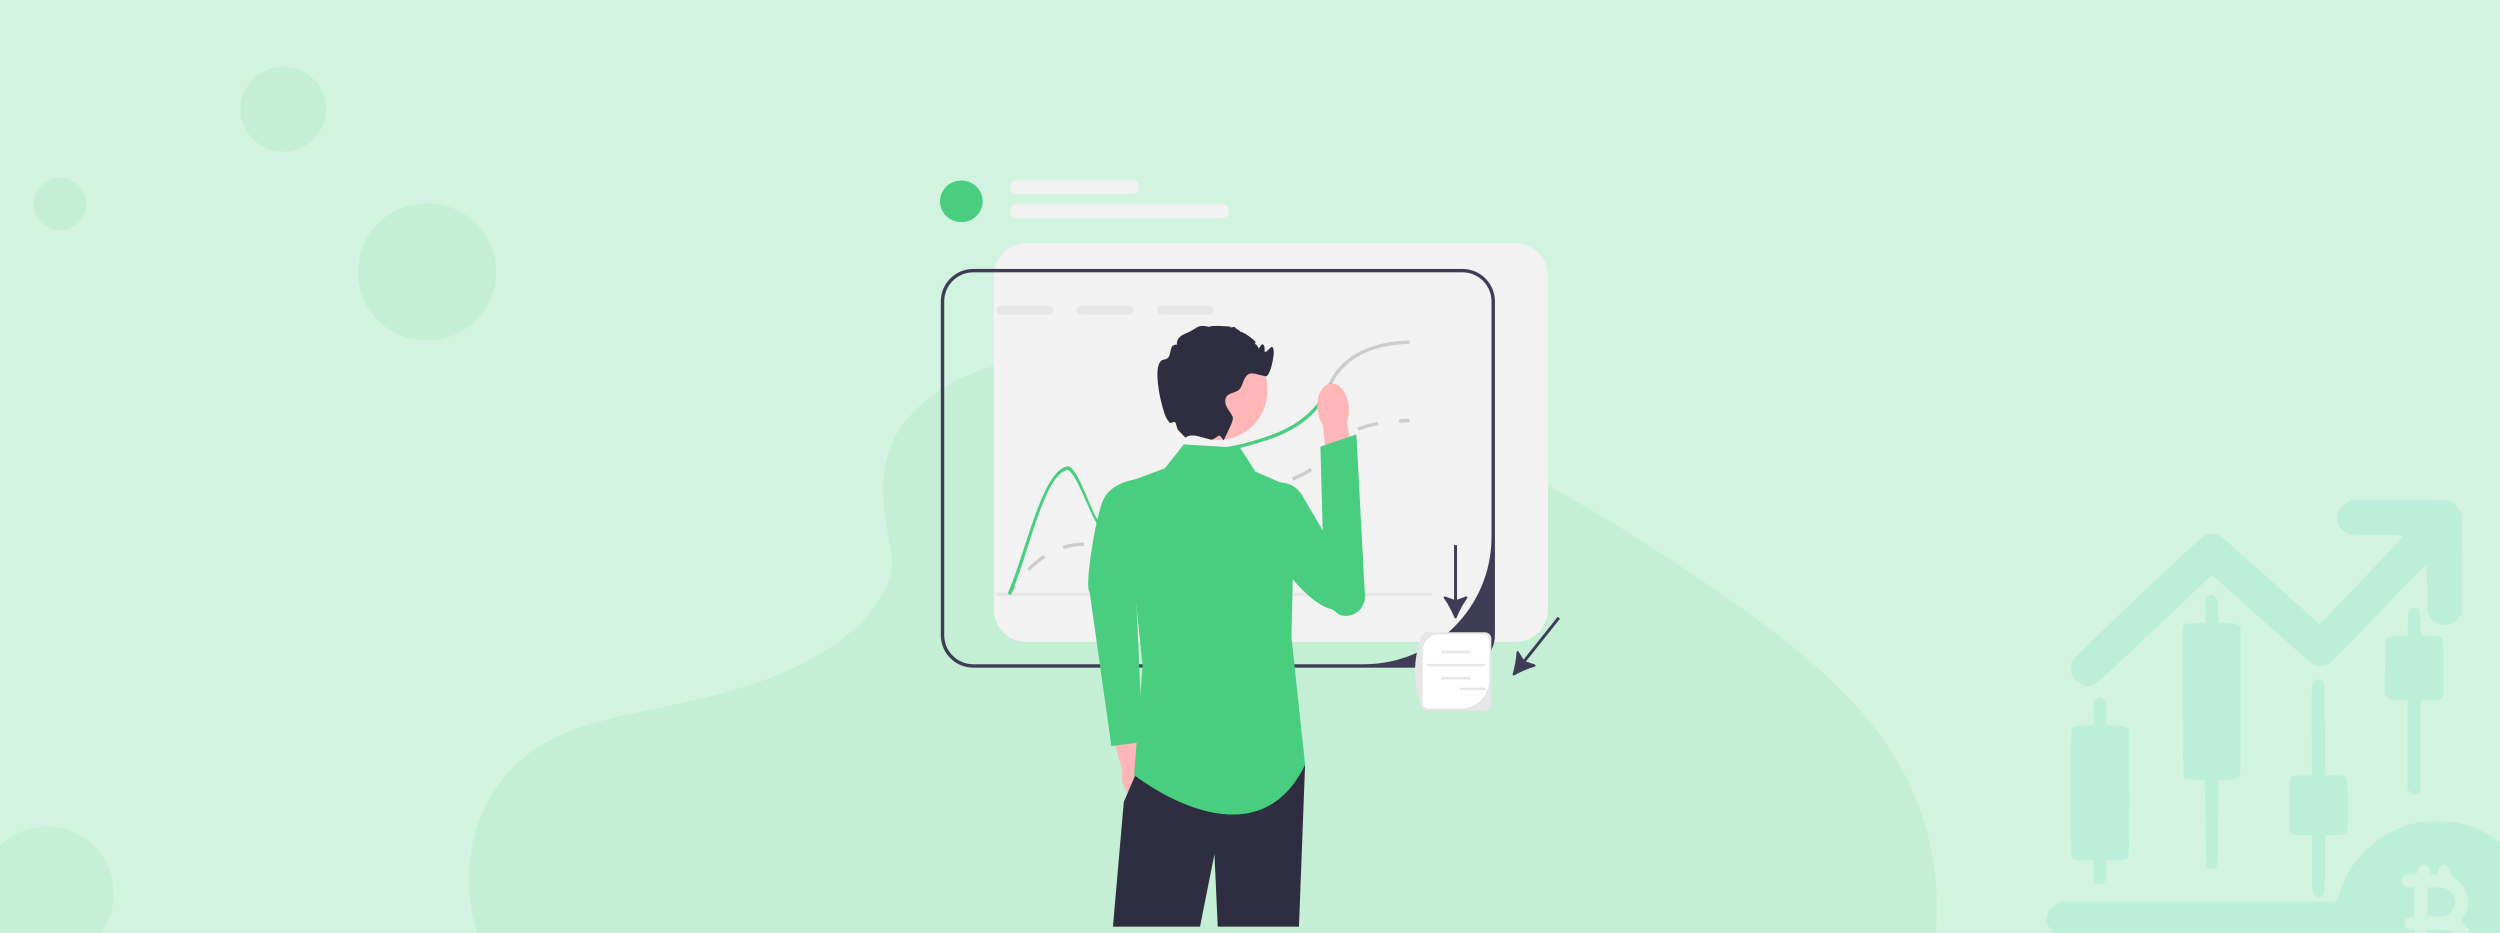 <svg width="375" height="140" viewBox="0 0 375 140" fill="none" xmlns="http://www.w3.org/2000/svg">
<rect x="0" y="0" width="375" height="140" fill="#808080" stroke="none"/>
<g clip-path="url(#clip0_4205_13)">
<rect width="375" height="140" fill="#D1F3DF"/>
<path opacity="0.1" d="M138.319 60.546C145.792 53.932 157.519 52.576 168.192 53.103C201.72 54.759 231.985 70.86 258.162 89.072C267.641 95.664 276.971 102.769 283.122 111.848C295.654 130.328 291.93 155.933 274.518 171.157C268.592 176.339 261.41 180.315 254.036 183.828C240.926 190.089 226.78 195.113 211.902 196.548C201.29 197.566 190.548 196.739 180.001 195.317C150.529 191.336 121.6 182.543 97.353 167.516C86.719 160.917 76.693 152.718 72.309 142.043C67.925 131.369 70.731 117.847 81.591 111.53C86.082 108.918 91.453 107.737 96.709 106.631C104.448 105 112.31 103.392 119.295 100.077C126.508 96.653 135.048 90.029 133.618 82.45C132.089 74.304 130.858 67.161 138.319 60.546Z" fill="#49CE7F"/>
<path opacity="0.1" d="M64.041 51.087C69.761 51.087 74.397 46.475 74.397 40.786C74.397 35.096 69.761 30.485 64.041 30.485C58.322 30.485 53.685 35.096 53.685 40.786C53.685 46.475 58.322 51.087 64.041 51.087Z" fill="#49CE7F"/>
<path opacity="0.1" d="M42.502 22.754C46.043 22.754 48.913 19.899 48.913 16.377C48.913 12.855 46.043 10 42.502 10C38.962 10 36.091 12.855 36.091 16.377C36.091 19.899 38.962 22.754 42.502 22.754Z" fill="#49CE7F"/>
<path opacity="0.1" d="M8.972 34.526C11.151 34.526 12.917 32.769 12.917 30.602C12.917 28.435 11.151 26.678 8.972 26.678C6.793 26.678 5.027 28.435 5.027 30.602C5.027 32.769 6.793 34.526 8.972 34.526Z" fill="#49CE7F"/>
<g opacity="0.09">
<path d="M7.028 124.666C8.883 124.667 10.697 125.215 12.24 126.241C13.783 127.267 14.985 128.725 15.695 130.43C16.405 132.136 16.59 134.013 16.228 135.823C15.866 137.634 14.972 139.297 13.659 140.602C12.347 141.907 10.675 142.796 8.855 143.156C7.035 143.516 5.148 143.331 3.433 142.625C1.719 141.919 0.253 140.723 -0.778 139.188C-1.81 137.654 -2.36 135.849 -2.361 134.003C-2.362 132.777 -2.119 131.562 -1.648 130.429C-1.176 129.295 -0.485 128.266 0.387 127.399C1.259 126.531 2.295 125.844 3.434 125.375C4.573 124.906 5.795 124.665 7.028 124.666Z" fill="#49CE7F"/>
<path d="M7.026 144C5.038 143.998 3.096 143.409 1.444 142.309C-0.208 141.21 -1.494 139.647 -2.254 137.82C-3.013 135.993 -3.211 133.983 -2.822 132.044C-2.433 130.105 -1.475 128.324 -0.069 126.926C1.337 125.529 3.128 124.577 5.078 124.192C7.028 123.806 9.048 124.005 10.885 124.761C12.721 125.518 14.291 126.799 15.396 128.443C16.5 130.086 17.09 132.019 17.091 133.996C17.089 136.65 16.027 139.194 14.14 141.07C12.253 142.946 9.694 144 7.026 144ZM15.511 135.366C13.774 134.862 11.947 134.734 10.156 134.991C10.89 136.97 11.45 139.008 11.829 141.083C12.805 140.433 13.636 139.59 14.269 138.606C14.903 137.622 15.325 136.519 15.511 135.366ZM10.384 141.872C9.981 139.661 9.367 137.493 8.552 135.397C8.535 135.405 8.516 135.41 8.497 135.412C3.645 137.093 1.907 140.434 1.75 140.746C3.257 141.913 5.112 142.546 7.021 142.544C8.175 142.553 9.319 142.323 10.38 141.872H10.384ZM0.642 139.721C0.838 139.393 3.197 135.514 7.632 134.082C7.742 134.044 7.86 134.012 7.97 133.981C7.758 133.496 7.522 133.011 7.27 132.535C2.978 133.809 -1.19 133.754 -1.568 133.747C-1.568 133.833 -1.575 133.919 -1.575 134.004C-1.573 136.117 -0.783 138.154 0.642 139.721ZM-1.387 132.26C1.295 132.248 3.964 131.899 6.558 131.22C5.586 129.519 4.523 127.872 3.373 126.284C2.17 126.848 1.114 127.68 0.288 128.717C-0.538 129.753 -1.111 130.966 -1.387 132.26ZM5.013 125.706C6.192 127.299 7.264 128.967 8.222 130.7C11.281 129.559 12.569 127.837 12.728 127.619C11.156 126.231 9.127 125.465 7.026 125.468C6.348 125.473 5.673 125.555 5.013 125.711V125.706ZM13.679 128.607C13.498 128.851 12.059 130.688 8.882 131.978C9.078 132.385 9.275 132.799 9.456 133.214C9.519 133.362 9.581 133.511 9.645 133.652C12.507 133.291 15.345 133.87 15.629 133.925C15.608 131.983 14.92 130.106 13.679 128.606V128.607Z" fill="#49CE7F"/>
</g>
<path fill-rule="evenodd" clip-rule="evenodd" d="M352.581 75.016L359.887 75C365.758 75 367.259 75.049 367.634 75.228C367.878 75.343 368.319 75.718 368.612 76.045C368.889 76.371 369.167 76.877 369.232 77.171C369.281 77.448 369.297 80.925 369.216 92.09L368.726 92.71C368.465 93.052 367.976 93.444 367.666 93.575C367.307 93.722 366.818 93.771 366.362 93.722C365.954 93.673 365.448 93.493 365.22 93.314C364.992 93.15 364.649 92.759 364.437 92.449C364.078 91.91 364.062 91.779 364.078 88.254C364.078 86.262 364.03 84.63 363.964 84.63C363.883 84.614 360.637 87.96 356.74 92.04C352.549 96.431 349.45 99.549 349.157 99.679C348.896 99.777 348.374 99.859 348.015 99.859C347.656 99.859 347.134 99.728 346.873 99.598C346.612 99.451 343.123 96.399 339.127 92.791C335.132 89.2 331.821 86.279 331.756 86.295C331.707 86.328 327.907 89.902 323.308 94.26C318.726 98.618 314.665 102.34 314.29 102.552C313.915 102.748 313.425 102.911 313.197 102.911C312.969 102.911 312.463 102.748 312.072 102.552C311.664 102.34 311.191 101.964 311.012 101.72C310.8 101.426 310.653 100.936 310.62 100.414C310.588 99.777 310.653 99.434 310.898 99.043C311.093 98.749 315.513 94.456 320.731 89.494C326.097 84.418 330.467 80.403 330.761 80.272C331.054 80.158 331.511 80.06 331.788 80.06C332.066 80.06 332.522 80.158 332.816 80.288C333.093 80.403 336.599 83.455 340.595 87.062C344.59 90.653 347.884 93.607 347.933 93.607C347.982 93.607 350.82 90.669 354.261 87.079C357.686 83.488 360.491 80.468 360.491 80.386C360.491 80.288 359.039 80.223 356.446 80.223C352.516 80.24 352.402 80.223 351.864 79.864C351.554 79.652 351.146 79.276 350.967 79.032C350.722 78.689 350.624 78.33 350.624 77.693C350.624 77.057 350.722 76.698 350.967 76.355C351.146 76.11 351.586 75.702 351.945 75.457L352.581 75.016ZM366.035 123.216C367.829 123.265 368.694 123.379 369.623 123.64C370.292 123.836 371.352 124.228 371.988 124.522C372.608 124.816 373.553 125.322 374.059 125.648C374.581 125.991 375.559 126.791 376.244 127.444C376.929 128.096 377.875 129.206 378.364 129.925C378.837 130.643 379.506 131.9 379.832 132.699C380.158 133.515 380.566 134.903 380.745 135.801C380.99 137.074 381.039 137.808 380.974 139.147C380.925 140.093 380.729 141.448 380.55 142.166C380.37 142.885 379.979 144.027 379.685 144.696C379.392 145.366 378.854 146.361 378.511 146.9C378.152 147.438 377.304 148.467 376.636 149.169C375.967 149.87 374.826 150.833 374.108 151.323C373.39 151.796 372.184 152.449 371.417 152.76C370.651 153.07 369.297 153.478 368.4 153.657C367.503 153.853 366.215 154 365.546 154C364.861 154 363.573 153.837 362.611 153.608C361.665 153.396 360.344 153.004 359.675 152.727C359.007 152.449 357.865 151.829 357.148 151.356C356.43 150.882 355.37 150.017 354.783 149.43C354.196 148.842 353.413 147.928 353.038 147.389C352.679 146.851 352.125 145.904 351.798 145.268C351.489 144.647 351.081 143.652 350.902 143.064C350.722 142.476 350.526 141.66 350.38 140.452H329.701C310.359 140.452 309.006 140.436 308.468 140.175C308.158 140.012 307.701 139.587 307.457 139.228C307.163 138.788 307.016 138.363 307 137.923C307 137.547 307.163 136.992 307.375 136.617C307.62 136.192 307.978 135.85 309.202 135.229H350.543L350.869 134.136C351.048 133.532 351.456 132.471 351.782 131.802C352.092 131.132 352.679 130.137 353.07 129.598C353.446 129.06 354.31 128.096 354.962 127.476C355.631 126.84 356.495 126.089 356.903 125.811C357.311 125.55 358.142 125.061 358.778 124.75C359.398 124.44 360.279 124.065 360.735 123.918C361.176 123.755 362.024 123.526 362.611 123.396C363.377 123.232 364.323 123.183 366.035 123.216ZM362.611 130.741C362.611 131.132 362.562 131.149 361.714 131.149C361.029 131.149 360.735 131.23 360.491 131.475C360.311 131.655 360.165 131.932 360.165 132.095C360.165 132.242 360.279 132.536 360.409 132.748C360.605 133.026 360.801 133.107 361.388 133.107H362.121V137.514C361.485 137.514 361.159 137.661 360.98 137.841C360.801 138.02 360.654 138.298 360.654 138.461C360.654 138.608 360.768 138.902 360.898 139.114C361.061 139.353 361.306 139.473 361.632 139.473H362.121V143.88C361.485 143.88 361.159 144.027 360.98 144.207C360.801 144.386 360.654 144.68 360.654 144.86C360.654 145.039 360.801 145.333 360.98 145.512C361.197 145.73 361.524 145.839 361.958 145.839C362.546 145.839 362.611 145.888 362.611 146.247C362.611 146.475 362.758 146.802 362.937 146.981C363.116 147.161 363.41 147.308 363.589 147.308C363.769 147.308 364.062 147.161 364.242 146.981C364.421 146.802 364.568 146.475 364.568 146.247C364.568 145.888 364.633 145.839 365.139 145.839C365.66 145.839 365.709 145.888 365.709 146.296C365.693 146.541 365.823 146.867 365.987 147.014C366.15 147.177 366.411 147.308 366.557 147.308C366.72 147.308 366.998 147.243 367.177 147.145C367.373 147.047 367.552 146.737 367.617 146.329C367.699 145.969 367.846 145.676 367.944 145.676C368.058 145.676 368.433 145.545 368.759 145.366C369.101 145.202 369.623 144.778 369.933 144.435C370.243 144.092 370.602 143.537 370.732 143.227C370.863 142.917 370.961 142.215 370.961 141.677C370.961 140.975 370.846 140.469 370.553 139.881C370.341 139.44 369.933 138.869 369.64 138.624L369.134 138.167C369.721 137.351 369.982 136.747 370.096 136.29C370.243 135.67 370.259 135.262 370.129 134.576C370.031 134.07 369.737 133.385 369.46 132.993C369.199 132.601 368.677 132.095 368.319 131.851C367.797 131.508 367.65 131.296 367.666 130.953C367.666 130.675 367.503 130.333 367.259 130.088C367.03 129.859 366.753 129.68 366.639 129.68C366.541 129.68 366.28 129.794 366.068 129.925C365.829 130.088 365.709 130.333 365.709 130.659C365.709 131.116 365.66 131.149 365.139 131.149C364.633 131.149 364.568 131.1 364.568 130.741C364.568 130.512 364.421 130.186 364.242 130.006C364.062 129.827 363.769 129.68 363.589 129.68C363.41 129.68 363.116 129.827 362.937 130.006C362.758 130.186 362.611 130.512 362.611 130.741ZM331.707 89.2C331.788 89.184 332.049 89.331 332.278 89.51C332.669 89.804 332.685 89.919 332.767 93.444H334.023C335.05 93.428 335.376 93.493 336.11 94.064V105.278C336.11 116.295 336.11 116.491 335.784 116.72C335.556 116.883 335.017 116.948 332.767 116.948L332.718 123.412C332.685 129.663 332.669 129.876 332.359 130.104C332.18 130.235 331.886 130.333 331.707 130.333C331.527 130.333 331.267 130.267 331.136 130.169C330.924 130.039 330.875 129.06 330.728 117.03L329.212 116.948C328.103 116.899 327.662 116.801 327.548 116.622C327.45 116.475 327.385 111.921 327.385 93.934L327.744 93.689C328.005 93.526 328.527 93.444 330.81 93.444L330.794 91.584C330.761 89.788 330.777 89.706 331.152 89.462C331.364 89.315 331.609 89.2 331.707 89.2ZM362.203 91.159C362.382 91.159 362.643 91.241 362.774 91.322C362.953 91.437 363.035 91.926 363.182 95.321L364.698 95.403C365.791 95.468 366.247 95.55 366.362 95.729C366.459 95.876 366.525 97.851 366.525 100.267C366.525 104.527 366.525 104.543 366.15 104.788C365.905 104.968 365.367 105.033 363.1 105.033V118.744L362.725 118.989C362.529 119.136 362.268 119.233 362.154 119.233C362.056 119.233 361.779 119.054 361.143 118.417V105.033H359.838C358.664 105.033 358.485 105 357.718 104.217L357.751 100.038C357.8 96.088 357.816 95.86 358.126 95.631C358.354 95.468 358.892 95.403 361.143 95.403L361.176 93.51C361.225 91.845 361.257 91.6 361.551 91.388C361.73 91.273 362.024 91.159 362.203 91.159ZM347.787 101.932C348.097 101.932 348.341 102.062 348.504 102.307C348.716 102.617 348.749 103.678 348.749 116.295H350.217C351.554 116.295 351.701 116.328 351.929 116.671C352.125 116.965 352.174 117.715 352.174 120.833C352.174 124.408 352.157 124.636 351.847 124.946C351.57 125.224 351.309 125.273 348.749 125.273V129.598C348.749 133.711 348.733 133.94 348.423 134.25C348.243 134.43 347.95 134.576 347.77 134.576C347.591 134.576 347.297 134.43 347.118 134.25C346.808 133.94 346.792 133.711 346.792 125.273H345.406C344.231 125.273 343.971 125.224 343.693 124.946C343.383 124.636 343.367 124.408 343.367 120.751C343.367 117.307 343.4 116.834 343.661 116.573C343.889 116.344 344.199 116.295 346.792 116.295L346.759 109.407C346.727 102.944 346.743 102.519 347.036 102.226C347.2 102.062 347.542 101.932 347.787 101.932ZM314.861 104.543C314.975 104.543 315.268 104.69 315.513 104.87C315.969 105.196 315.969 105.229 315.969 108.787H317.225C318.253 108.787 318.579 108.836 319.394 109.44V118.874C319.394 127.003 319.362 128.341 319.15 128.668C318.921 128.994 318.774 129.027 315.969 129.027V130.463C315.969 131.459 315.904 131.998 315.725 132.259C315.562 132.487 315.317 132.618 315.024 132.618C314.779 132.618 314.453 132.487 314.29 132.324C314.061 132.095 313.996 131.785 314.012 129.027H312.577C311.452 129.027 311.093 128.962 310.865 128.733C310.588 128.472 310.571 127.868 310.588 118.956C310.588 109.669 310.588 109.44 310.914 109.114C311.191 108.836 311.452 108.787 314.012 108.787V106.992C314.012 105.425 314.045 105.164 314.339 104.87C314.518 104.69 314.763 104.543 314.861 104.543ZM364.078 133.107H365.22C365.84 133.107 366.557 133.189 366.802 133.287C367.063 133.385 367.422 133.613 367.634 133.809C367.846 134.005 368.074 134.462 368.172 134.821C368.286 135.262 368.286 135.637 368.172 135.964C368.074 136.241 367.78 136.682 367.503 136.943C367.014 137.4 366.916 137.433 364.078 137.514V133.107ZM364.078 139.473H365.628C366.525 139.473 367.389 139.571 367.699 139.685C367.992 139.816 368.4 140.142 368.596 140.42C368.857 140.779 368.971 141.187 368.971 141.726C368.971 142.15 368.873 142.656 368.726 142.868C368.596 143.064 368.237 143.374 367.944 143.554C367.519 143.831 367.128 143.88 364.078 143.88V139.473Z" fill="#00BFA6" fill-opacity="0.1"/>
<g clip-path="url(#clip1_4205_13)">
<path d="M227.319 36.481H153.96C151.269 36.481 149.081 38.661 149.081 41.343V91.43C149.081 94.111 151.269 96.291 153.96 96.291H227.319C230.01 96.291 232.198 94.111 232.198 91.43V41.343C232.198 38.661 230.01 36.481 227.319 36.481Z" fill="#F2F2F2"/>
<path d="M219.36 40.339H146.001C143.31 40.339 141.122 42.52 141.122 45.201V95.288C141.122 97.969 143.31 100.149 146.001 100.149H219.36C222.051 100.149 224.239 97.969 224.239 95.288V45.201C224.239 42.52 222.051 40.339 219.36 40.339ZM223.726 80.546C223.726 91.09 215.147 99.638 204.564 99.638H146.001C143.59 99.638 141.635 97.69 141.635 95.288V45.201C141.635 42.798 143.59 40.85 146.001 40.85H219.36C221.771 40.85 223.726 42.798 223.726 45.201V80.546Z" fill="#3F3D56"/>
<path d="M151.6 89.294L151.166 89.022C151.448 88.575 151.74 88.142 152.032 87.735L152.449 88.032C152.163 88.431 151.877 88.856 151.6 89.294Z" fill="#CCCCCC"/>
<path d="M154.43 85.652L154.062 85.295C154.845 84.495 155.669 83.809 156.511 83.255L156.794 83.681C155.982 84.215 155.187 84.878 154.43 85.652ZM167.229 82.425C166.617 82.425 166.059 82.347 165.641 82.279L165.724 81.774C166.147 81.843 166.657 81.914 167.229 81.914C167.735 81.914 168.232 81.858 168.749 81.745L168.859 82.244C168.306 82.366 167.773 82.425 167.229 82.425ZM159.552 82.357L159.398 81.87C159.949 81.697 160.52 81.567 161.095 81.484C161.589 81.413 162.061 81.378 162.538 81.378H162.569V81.889H162.538C162.085 81.889 161.638 81.922 161.168 81.99C160.621 82.069 160.077 82.192 159.552 82.357ZM171.782 80.88L171.454 80.487C172.162 79.901 172.669 79.192 173.207 78.442L173.421 78.144L173.837 78.442L173.624 78.739C173.067 79.517 172.541 80.252 171.782 80.88ZM175.896 76.193L175.581 75.79C176.272 75.252 177.054 74.816 177.969 74.458C178.125 74.397 178.274 74.342 178.417 74.293L178.583 74.777C178.447 74.824 178.305 74.875 178.157 74.933C177.288 75.274 176.548 75.686 175.896 76.193ZM182.09 74.417C181.918 74.417 181.754 74.416 181.597 74.414L181.603 73.903C181.764 73.904 181.931 73.905 182.109 73.906C182.713 73.906 183.554 73.889 184.707 73.756L184.766 74.264C183.575 74.401 182.721 74.415 182.09 74.417ZM187.887 73.748L187.785 73.247C188.707 73.061 189.779 72.84 190.84 72.567L190.969 73.062C189.895 73.338 188.815 73.561 187.887 73.748ZM193.991 72.093L193.799 71.619C194.828 71.206 195.721 70.74 196.53 70.194L196.818 70.618C195.978 71.184 195.054 71.666 193.991 72.093ZM199.175 68.44L198.758 68.142C198.902 67.944 199.025 67.751 199.145 67.564C199.498 67.013 199.864 66.443 200.734 65.743L200.794 65.695L201.112 66.096L201.056 66.141C200.251 66.788 199.924 67.299 199.577 67.839C199.454 68.032 199.326 68.231 199.175 68.44ZM203.778 64.606L203.59 64.13C204.505 63.773 205.538 63.486 206.66 63.276L206.755 63.779C205.664 63.982 204.662 64.261 203.778 64.606Z" fill="#CCCCCC"/>
<path d="M209.891 63.403L209.859 62.893C210.357 62.862 210.878 62.841 211.408 62.832L211.417 63.343C210.895 63.352 210.382 63.372 209.891 63.403Z" fill="#CCCCCC"/>
<path d="M157.322 45.878H150.123C149.762 45.878 149.467 46.172 149.467 46.533C149.467 46.896 149.762 47.19 150.123 47.19H157.322C157.683 47.19 157.978 46.896 157.978 46.533C157.978 46.172 157.683 45.878 157.322 45.878Z" fill="#E6E6E6"/>
<path d="M169.379 45.878H162.18C161.819 45.878 161.524 46.172 161.524 46.533C161.524 46.896 161.819 47.19 162.18 47.19H169.379C169.741 47.19 170.036 46.896 170.036 46.533C170.036 46.172 169.741 45.878 169.379 45.878Z" fill="#E6E6E6"/>
<path d="M181.436 45.878H174.238C173.876 45.878 173.581 46.172 173.581 46.533C173.581 46.896 173.876 47.19 174.238 47.19H181.436C181.798 47.19 182.093 46.896 182.093 46.533C182.093 46.172 181.798 45.878 181.436 45.878Z" fill="#E6E6E6"/>
<path d="M214.876 88.903H149.459V89.414H214.876V88.903Z" fill="#E6E6E6"/>
<path d="M211.42 51.585C206.764 51.706 203.291 53.07 201.09 55.637C200.276 56.587 199.945 57.336 199.597 58.129C199.25 58.911 198.896 59.716 198.073 60.767V59.898C198.583 59.151 198.858 58.528 199.127 57.922C199.491 57.094 199.838 56.311 200.7 55.307C202.998 52.623 206.6 51.2 211.405 51.074L211.42 51.585Z" fill="#CCCCCC"/>
<path d="M199.596 58.129C199.25 58.911 198.896 59.716 198.073 60.767C197.975 60.892 197.87 61.022 197.757 61.158C194.786 64.677 190.818 65.832 187.626 66.763C187.426 66.822 187.231 66.875 187.042 66.926C184.204 67.693 182.65 67.665 181.493 67.647C180.331 67.627 179.564 67.614 178.191 68.396C175.675 69.825 174.643 71.916 173.645 73.938C172.617 76.018 171.647 77.984 169.174 78.906C167.458 79.545 166.252 79.228 164.977 78.896C163.882 78.607 161.907 71.498 160.159 70.461C156.55 71.215 154.356 82.968 151.619 89.261L151.147 89.056C153.956 82.605 156.27 70.753 160.052 69.96C161.737 69.608 163.956 78.099 165.108 78.4C166.303 78.715 167.429 79.008 168.994 78.426C171.278 77.577 172.16 75.785 173.184 73.713C174.169 71.719 175.285 69.459 177.935 67.951C179.43 67.1 180.3 67.116 181.5 67.136C182.645 67.156 184.189 67.182 187.042 66.397C187.185 66.356 187.331 66.316 187.483 66.272C190.607 65.362 194.494 64.23 197.362 60.83C197.644 60.496 197.878 60.186 198.073 59.898C198.583 59.151 198.858 58.528 199.127 57.922C199.491 57.094 199.945 57.336 199.596 58.129Z" fill="#49CE7F"/>
<path d="M172.24 116.605C172.037 115.9 171.689 115.299 171.275 114.87L169.771 108.038L166.492 108.839L168.371 115.683C168.247 116.262 168.272 116.953 168.475 117.658C168.939 119.267 170.158 120.336 171.197 120.046C172.237 119.755 172.704 118.214 172.24 116.605Z" fill="#FFB6B6"/>
<path d="M171.786 71.788C171.786 71.788 166.608 71.682 165.291 75.439C164.093 78.859 162.672 88.254 163.44 88.796L166.709 111.924L171.371 111.286L170.174 83.536L171.786 71.788Z" fill="#49CE7F"/>
<path d="M195.764 114.718L194.845 139H182.66L182.167 128.119L180.002 139H166.942L168.571 120.295L170.254 116.362L171.393 113.696L195.764 114.718Z" fill="#2F2E41"/>
<path d="M186.016 67.177L177.55 66.666L174.728 70.244L168.571 72.544L171.393 99.894L170.11 116.252C170.11 116.252 188.068 130.565 195.764 114.718L193.712 95.548L194.225 73.311L188.324 70.755L186.016 67.177Z" fill="#49CE7F"/>
<path d="M202.313 60.956C202.405 61.842 202.288 62.675 202.02 63.344L203.43 71.73L199.405 72.282L198.408 63.715C198.008 63.116 197.723 62.324 197.631 61.438C197.421 59.413 198.299 57.664 199.592 57.531C200.885 57.398 202.103 58.932 202.313 60.956Z" fill="#FFB6B6"/>
<path d="M195.303 74.272C193.915 71.909 190.473 71.686 188.932 73.952C188.51 74.572 188.628 75.268 188.527 76.105C188.1 79.656 194.931 90.152 199.658 91.361C200.278 91.519 200.632 92.186 201.258 92.32C203.112 92.717 204.839 91.25 204.739 89.363L203.455 65.156L198.061 66.989L198.406 79.557L195.303 74.272Z" fill="#49CE7F"/>
<path d="M182.661 66.004C186.78 66.004 190.118 62.678 190.118 58.575C190.118 54.471 186.78 51.145 182.661 51.145C178.543 51.145 175.204 54.471 175.204 58.575C175.204 62.678 178.543 66.004 182.661 66.004Z" fill="#FFB6B6"/>
<path d="M189.607 53.119C189.543 53.134 190.589 52.119 190.633 52.097C191.659 51.585 190.605 56.582 189.864 56.442C188.04 56.097 187.252 55.412 186.544 57.122C186.347 57.597 186.223 58.134 185.839 58.474C185.31 58.936 184.433 58.898 184.002 59.45C183.655 59.895 183.756 60.549 184.012 61.05C184.269 61.554 184.659 61.981 184.892 62.494C185.154 63.072 184.038 64.91 183.612 65.942V65.945L183.609 65.951C183.496 66.222 183.227 65.442 182.943 65.364C182.604 65.27 182.103 66.07 181.562 65.924C181.56 65.924 181.557 65.922 181.554 65.922C181.039 65.779 180.464 65.625 179.895 65.472H179.892C178.289 65.037 177.883 65.661 177.806 65.643L176.811 64.606C176.47 64.358 176.508 63.558 176.267 63.343C176.07 63.167 175.579 63.573 175.434 63.404C174.725 62.576 174.562 61.748 174.143 60.112C173.761 58.617 172.968 54.141 174.597 53.94C176.134 53.748 175.01 51.616 176.557 51.695C176.465 51.307 176.637 50.89 176.916 50.604C177.193 50.315 177.563 50.136 177.935 49.983C179.769 49.236 179.464 48.595 181.398 49.029C181.59 48.761 184.384 48.94 184.733 49.029C184.759 49.035 183.868 49.247 185.246 49.029C185.195 49.344 186.067 49.482 186.016 49.796C186.208 49.538 188.276 51.02 188.324 51.33C188.389 51.716 187.804 51.519 188.194 51.578C188.424 51.614 188.82 52.081 188.781 52.314C188.948 52.089 189.115 51.867 189.284 51.642C189.315 51.644 189.343 51.649 189.374 51.654C190.154 51.803 189.259 54.343 189.292 53.551C189.351 52.097 190.384 52.948 189.607 53.119Z" fill="#2F2E41"/>
<path d="M218.175 92.663C218.232 92.804 218.431 92.804 218.488 92.663C218.889 91.679 219.459 90.577 220.079 89.735C220.178 89.6 220.041 89.42 219.884 89.477L218.554 89.956V81.755H218.109V89.956L216.779 89.477C216.621 89.42 216.484 89.6 216.583 89.735C217.204 90.577 217.774 91.679 218.175 92.663Z" fill="#3F3D56"/>
<path d="M226.895 101.107C226.851 101.253 227.007 101.376 227.14 101.301C228.068 100.779 229.202 100.27 230.213 99.995C230.375 99.951 230.38 99.725 230.221 99.671L228.881 99.223L234 92.8L233.651 92.525L228.532 98.947L227.79 97.747C227.702 97.605 227.482 97.661 227.476 97.828C227.436 98.872 227.195 100.088 226.895 101.107Z" fill="#3F3D56"/>
<path d="M222.73 106.58H214.08C213.542 106.58 213.105 106.145 213.105 105.61C211.962 102.279 211.984 99.015 213.105 95.814C213.105 95.279 213.542 94.844 214.08 94.844H222.73C223.267 94.844 223.704 95.279 223.704 95.814V105.61C223.704 106.145 223.267 106.58 222.73 106.58Z" fill="#E6E6E6"/>
<path d="M215.933 95.133C214.532 95.133 213.396 96.265 213.396 97.661V105.402C213.396 105.893 213.795 106.291 214.288 106.291H219.072C221.47 106.291 223.414 104.354 223.414 101.965V96.022C223.414 95.531 223.015 95.133 222.522 95.133H215.933Z" fill="white"/>
<path d="M220.419 97.98H216.369C216.267 97.98 216.184 97.897 216.184 97.795C216.184 97.694 216.267 97.611 216.369 97.611H220.419C220.522 97.611 220.605 97.694 220.605 97.795C220.605 97.897 220.522 97.98 220.419 97.98Z" fill="#E6E6E6"/>
<path d="M220.419 101.914H216.369C216.267 101.914 216.184 101.831 216.184 101.73C216.184 101.628 216.267 101.545 216.369 101.545H220.419C220.522 101.545 220.605 101.628 220.605 101.73C220.605 101.831 220.522 101.914 220.419 101.914Z" fill="#E6E6E6"/>
<path d="M222.593 99.948H214.196C214.094 99.948 214.011 99.865 214.011 99.764C214.011 99.662 214.094 99.579 214.196 99.579H222.593C222.695 99.579 222.778 99.662 222.778 99.764C222.778 99.865 222.695 99.948 222.593 99.948Z" fill="#E6E6E6"/>
<path d="M222.692 103.514H219.188C219.086 103.514 219.003 103.431 219.003 103.329C219.003 103.227 219.086 103.145 219.188 103.145H222.692C222.794 103.145 222.877 103.227 222.877 103.329C222.877 103.431 222.794 103.514 222.692 103.514Z" fill="#E6E6E6"/>
<path d="M144.197 33.319C145.963 33.319 147.395 31.923 147.395 30.201C147.395 28.478 145.963 27.082 144.197 27.082C142.431 27.082 141 28.478 141 30.201C141 31.923 142.431 33.319 144.197 33.319Z" fill="#49CE7F"/>
<path d="M169.828 29.134H152.619C152.028 29.134 151.548 28.655 151.548 28.067C151.548 27.479 152.028 27 152.619 27H169.828C170.419 27 170.899 27.479 170.899 28.067C170.899 28.655 170.419 29.134 169.828 29.134Z" fill="#F2F2F2"/>
<path d="M183.259 32.745H152.619C152.028 32.745 151.548 32.266 151.548 31.678C151.548 31.089 152.028 30.611 152.619 30.611H183.259C183.849 30.611 184.33 31.089 184.33 31.678C184.33 32.266 183.849 32.745 183.259 32.745Z" fill="#F2F2F2"/>
</g>
</g>
<defs>
<clipPath id="clip0_4205_13">
<rect width="375" height="140" fill="white"/>
</clipPath>
<clipPath id="clip1_4205_13">
<rect width="93" height="112" fill="white" transform="translate(141 27)"/>
</clipPath>
</defs>
</svg>
